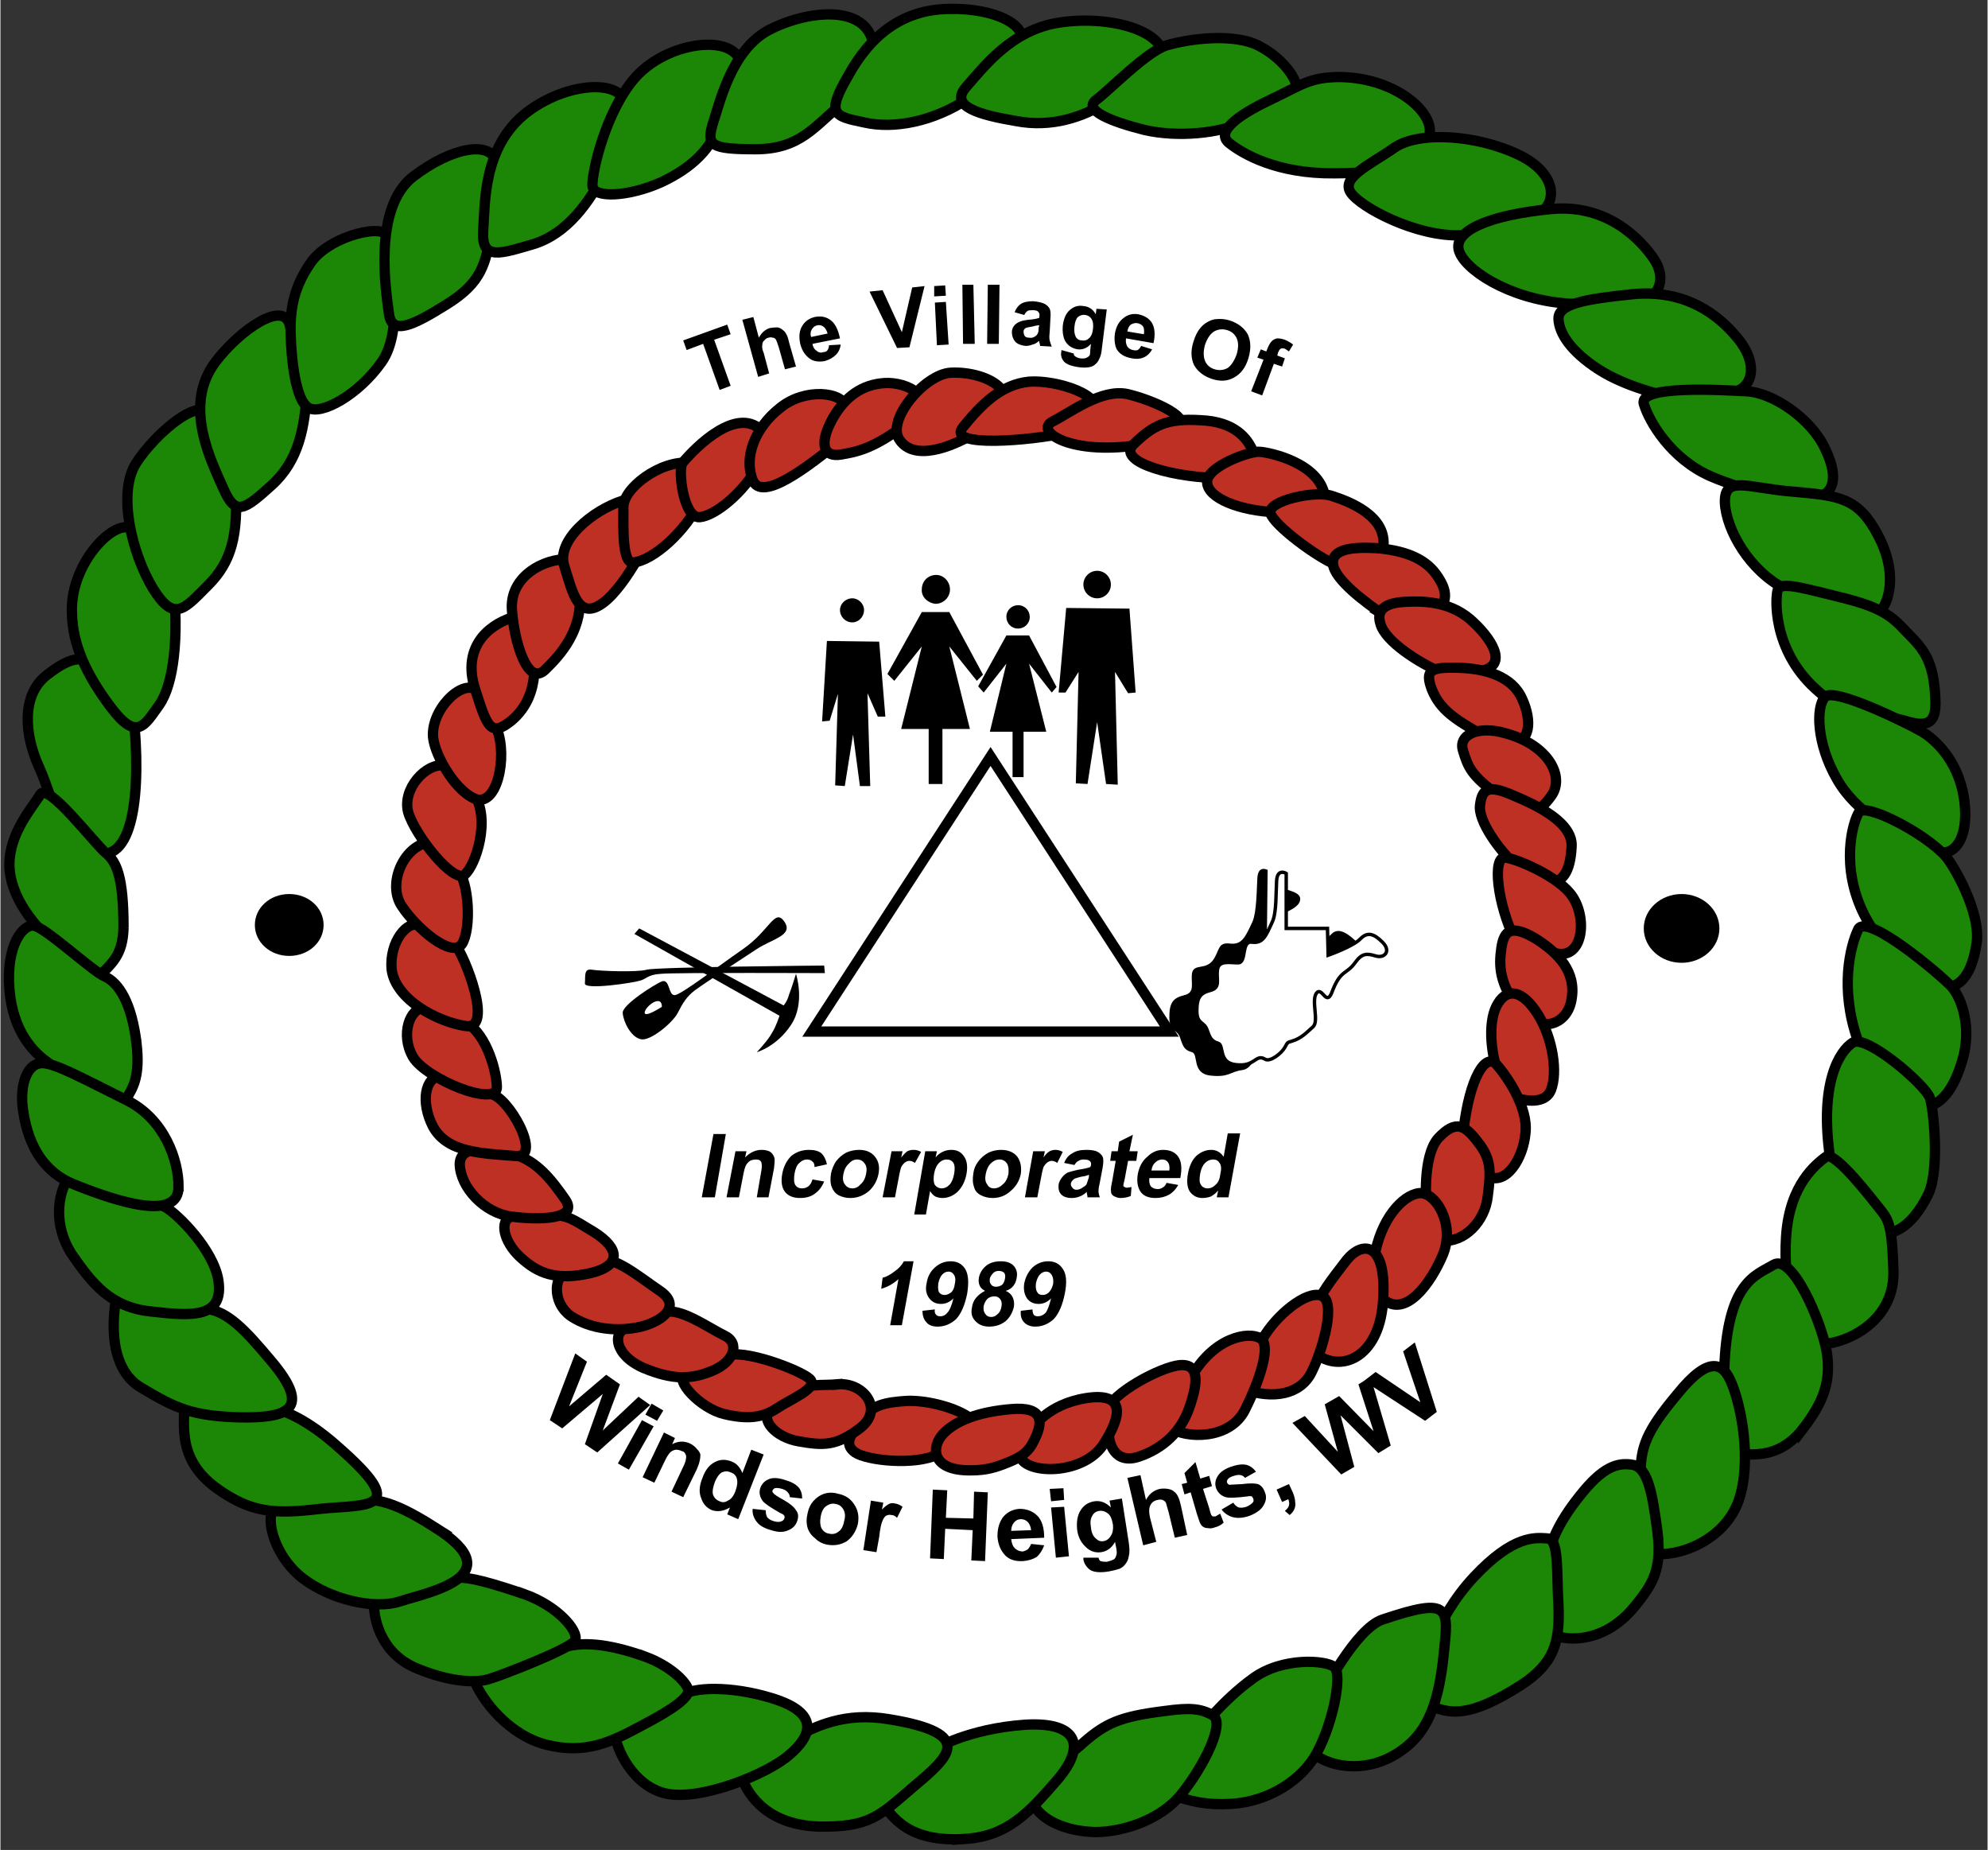 <svg version="1.2" xmlns="http://www.w3.org/2000/svg" viewBox="0 0 289 269" width="316" height="294">
	<rect x="0" y="0" width="289" height="269" fill="#333333" stroke="none"/>
	<title>Marlinton-Logo--300x300-svg</title>
	<style>
		.s0 { fill: #ffffff } 
		.s1 { fill: #000000 } 
		.s2 { fill: #ffffff;stroke: #000000;stroke-width: .5 } 
		.s3 { fill: none;stroke: #000000;stroke-width: 1.5 } 
		.s4 { fill: #bf3024;stroke: #000000;stroke-width: 1.5 } 
		.s5 { fill: #1c8606;stroke: #000000;stroke-width: 1.5 } 
	</style>
	<g id="Folder_5">
		<path id="Shape_100" class="s0" d="m142 9c-84-0.7-133.7 59.3-133 128 0.7 68.7 63.3 123.2 137 122 73.7-1.2 131.6-55.7 129-128-2.6-72.3-49-121.3-133-122z"/>
		<g id="Folder_4">
			<path id="Shape_91" class="s1" d="m42 139c-2.8 0-5-2-5-4.5 0-2.5 2.2-4.5 5-4.5 2.8 0 5 2 5 4.5 0 2.5-2.2 4.5-5 4.5z"/>
			<path id="Shape_90" class="s1" d="m244.5 140c-3 0-5.5-2.2-5.5-5 0-2.8 2.5-5 5.5-5 3 0 5.5 2.2 5.5 5 0 2.8-2.5 5-5.5 5z"/>
			<path id="The_Village_Of" fill-rule="evenodd" class="s1" d="m106.2 56.1l-1.6 0.6-2.4-6.7-2.4 0.9-0.5-1.4 6.4-2.3 0.5 1.4-2.4 0.8zm1.7-9.6l1.6-0.4 0.8 3q0.6-1.1 1.6-1.4 0.6-0.1 1.1-0.1 0.5 0.1 0.8 0.4 0.3 0.2 0.5 0.6 0.2 0.3 0.4 1.2l1 3.5-1.6 0.4-0.9-3.2q-0.3-0.9-0.4-1.1-0.2-0.3-0.5-0.3-0.2-0.1-0.6 0-0.4 0.1-0.6 0.4-0.3 0.2-0.3 0.7-0.1 0.4 0.2 1.1l0.8 3-1.6 0.5zm12.6 3.7l1.7-0.1q-0.1 0.9-0.7 1.5-0.6 0.6-1.6 0.9-1.6 0.3-2.5-0.6-0.8-0.7-1.1-2-0.3-1.5 0.3-2.5 0.6-1 1.8-1.3 1.4-0.3 2.4 0.5 0.9 0.7 1.3 2.6l-4 0.8q0.1 0.7 0.6 1 0.4 0.4 1 0.2 0.4 0 0.6-0.3 0.2-0.3 0.2-0.7zm-2.6-1.2l2.4-0.5q-0.2-0.7-0.6-1-0.4-0.3-0.9-0.2-0.5 0.1-0.8 0.6-0.3 0.5-0.1 1.1zm14.3 1.5l-1.8 0.1-4-8.2 1.9-0.2 2.8 6.1 1.5-6.5 1.8-0.2zm5.3-7.5l-1.7 0.1v-1.5l1.6-0.1zm0.4 7.1l-1.7 0.1-0.3-6.2 1.6-0.1zm3.8-0.1h-1.7l-0.1-8.6h1.6zm3.5 0h-1.7l0.1-8.6h1.7zm3.7-4.2l-1.4-0.4q0.3-0.8 0.9-1.2 0.6-0.4 1.8-0.4 1.1 0.1 1.7 0.4 0.5 0.3 0.7 0.7 0.2 0.4 0.1 1.5l-0.1 1.9q-0.1 0.8 0 1.2 0.1 0.4 0.3 0.9l-1.7-0.1q0-0.2-0.1-0.5 0-0.2-0.1-0.2-0.4 0.4-0.9 0.5-0.5 0.2-1 0.2-1-0.1-1.5-0.6-0.5-0.6-0.5-1.4 0-0.5 0.3-0.9 0.3-0.4 0.8-0.6 0.4-0.2 1.3-0.3 1.2-0.1 1.6-0.3v-0.2q0.1-0.4-0.2-0.7-0.2-0.2-0.8-0.2-0.5 0-0.7 0.1-0.3 0.2-0.5 0.6zm2.1 1.8l0.1-0.3q-0.4 0-1.1 0.2-0.7 0.1-0.9 0.2-0.3 0.2-0.3 0.5 0 0.4 0.2 0.7 0.2 0.2 0.6 0.2 0.5 0.1 0.9-0.2 0.3-0.2 0.4-0.5 0.1-0.2 0.1-0.8zm3.3 3.3l1.8 0.5q0 0.3 0.2 0.4 0.2 0.2 0.7 0.3 0.6 0.1 1-0.1 0.2-0.1 0.4-0.3 0.1-0.2 0.1-0.8l0.1-0.9q-0.8 0.9-1.9 0.8-1.3-0.2-1.9-1.3-0.4-0.9-0.3-2.1 0.2-1.6 1-2.3 0.9-0.8 2-0.6 1.2 0.1 1.8 1.2l0.1-0.8 1.5 0.1-0.7 5.6q-0.1 1.1-0.4 1.6-0.2 0.5-0.6 0.8-0.3 0.3-0.9 0.4-0.6 0.1-1.4 0-1.6-0.2-2.2-0.8-0.6-0.7-0.4-1.5 0-0.1 0-0.2zm1.9-3.4q-0.1 0.9 0.2 1.5 0.3 0.5 0.9 0.5 0.6 0.1 1-0.3 0.5-0.4 0.6-1.4 0.1-0.9-0.2-1.4-0.3-0.5-0.9-0.6-0.6-0.1-1.1 0.3-0.4 0.4-0.5 1.4zm9.7 2.8l1.6 0.5q-0.5 0.9-1.3 1.2-0.7 0.3-1.7 0.1-1.6-0.3-2.2-1.4-0.4-1-0.2-2.3 0.3-1.5 1.3-2.2 0.9-0.7 2.1-0.5 1.4 0.3 2 1.3 0.6 1.1 0.2 2.9l-4-0.7q-0.1 0.7 0.2 1.2 0.3 0.4 0.8 0.5 0.4 0.1 0.7 0 0.3-0.2 0.5-0.6zm-2-2.1l2.4 0.4q0.1-0.7-0.1-1.1-0.3-0.4-0.8-0.5-0.5-0.1-1 0.2-0.4 0.3-0.5 1zm9.6 1.5q0.4-1.3 1-2 0.5-0.6 1.1-0.9 0.7-0.4 1.3-0.4 0.9-0.1 1.9 0.2 1.8 0.6 2.6 2 0.7 1.5 0.1 3.5-0.6 2-2.1 2.8-1.4 0.8-3.2 0.2-1.8-0.6-2.6-2-0.7-1.5-0.1-3.4zm1.7 0.4q-0.4 1.4 0 2.4 0.4 0.9 1.4 1.2 1 0.3 1.9-0.2 0.8-0.6 1.3-2 0.4-1.4 0-2.3-0.4-0.9-1.4-1.2-1-0.3-1.9 0.2-0.8 0.5-1.3 1.9zm7.6 1.9l0.5-1.2 0.8 0.3 0.2-0.5q0.3-0.7 0.6-1 0.3-0.3 0.8-0.4 0.5 0 1.1 0.2 0.7 0.3 1.2 0.7l-0.6 1q-0.3-0.2-0.6-0.4-0.4-0.1-0.6 0-0.2 0.1-0.4 0.6l-0.1 0.4 1.1 0.4-0.4 1.2-1.2-0.4-1.7 4.6-1.6-0.6 1.8-4.6z"/>
			<path id="Windsor_Heights" fill-rule="evenodd" class="s1" d="m87.6 202.7l-2.6 7.3 1.8 1.2 7.7-6.9-1.7-1.2-5.2 4.9 2.5-6.7-2-1.4-5.4 4.6 2.6-6.5-1.7-1.2-3.7 9.7 1.8 1.2zm8.8 2.4l-1.7-1-0.9 1.6 1.7 0.9zm-1.4 2.3l-1.7-0.9-3.5 6.3 1.6 0.9zm6.7 5q0.1-0.4 0.1-0.9-0.1-0.4-0.5-0.8-0.4-0.5-1-0.8-1.3-0.6-2.6 0.1l0.4-0.9-1.6-0.8-3.1 6.5 1.7 0.8 1.4-2.9q0.5-1.1 0.9-1.5 0.3-0.3 0.8-0.4 0.5 0 0.9 0.2 0.4 0.1 0.5 0.4 0.2 0.3 0.1 0.7 0 0.4-0.5 1.4l-1.6 3.4 1.7 0.8 2-4.1q0.3-0.7 0.4-1.2zm7.5-1.6l-1.3 3.4q-0.5-1.3-1.6-1.7-1.3-0.5-2.4 0.1-1.2 0.6-1.8 2.3-0.7 1.7-0.2 2.9 0.4 1.3 1.6 1.8 0.6 0.2 1.3 0.1 0.6-0.1 1.3-0.5l-0.4 1 1.6 0.7 3.7-9.4zm-4.3 3.3q0.7-0.3 1.3 0 0.7 0.2 0.9 0.9 0.2 0.7-0.2 1.8-0.4 1.1-1.1 1.4-0.6 0.4-1.2 0.1-0.8-0.3-1-1.1-0.1-0.6 0.3-1.7 0.4-1 1-1.4zm5.1 7.2q0.6 0.8 2.1 1.2 1.5 0.5 2.5 0 1-0.4 1.3-1.4 0.3-0.9-0.2-1.5-0.4-0.7-1.8-1.5-1.3-0.7-1.5-1-0.2-0.2-0.1-0.4 0.1-0.2 0.3-0.3 0.4-0.1 1.1 0.1 0.6 0.2 0.8 0.5 0.3 0.3 0.3 0.7l1.8 0.2q0-1-0.5-1.6-0.6-0.7-2-1.1-1.5-0.5-2.4-0.1-0.9 0.4-1.2 1.3-0.3 1 0.4 1.9 0.4 0.5 2.5 1.7 0.5 0.2 0.6 0.4 0.1 0.2 0 0.4-0.1 0.3-0.4 0.4-0.4 0.2-1.1 0-0.7-0.2-1-0.6-0.2-0.4-0.2-1l-1.9-0.2q-0.1 1 0.6 1.9zm7.4 0.9q0.3 0.9 1.1 1.5 0.7 0.7 1.7 0.9 1.6 0.3 2.9-0.5 1.2-0.9 1.6-2.5 0.3-1.6-0.5-2.8-0.8-1.3-2.4-1.6-1-0.3-2 0-0.9 0.3-1.6 1.1-0.6 0.7-0.8 1.7-0.3 1.2 0 2.2zm2.7-3.2q0.7-0.5 1.4-0.3 0.7 0.1 1.1 0.8 0.4 0.7 0.1 1.7-0.2 1.1-0.8 1.5-0.6 0.5-1.4 0.3-0.7-0.1-1.1-0.8-0.3-0.7-0.1-1.7 0.2-1.1 0.8-1.5zm8.2 2.1q0.2-0.5 0.5-0.7 0.4-0.2 0.8-0.1 0.4 0 0.8 0.4l0.8-1.6q-0.5-0.4-1.2-0.5-0.4-0.1-0.8 0.1-0.4 0.2-1 0.8l0.2-1-1.8-0.3-1.1 7.2 1.9 0.3 0.4-2.2q0.2-1.8 0.5-2.4zm9.1 1.2l4 0.2-0.2 4.4 2 0.1 0.4-10-2-0.1-0.1 3.9-4-0.1 0.2-4-2.1-0.1-0.4 10 2 0.1zm12 3q-0.3 0.2-0.7 0.3-0.7 0-1.2-0.5-0.4-0.4-0.5-1.3l4.8-0.2q0-2.2-1-3.2-1-1-2.6-1-1.4 0.1-2.3 1.1-0.9 1.1-0.9 2.9 0.1 1.5 0.9 2.5 0.9 1.2 2.8 1.1 1.2-0.1 2-0.6 0.7-0.6 1.1-1.7l-1.9-0.2q-0.2 0.5-0.5 0.8zm-2-3.9q0.4-0.5 1-0.5 0.6 0 1 0.4 0.4 0.4 0.5 1.2l-2.9 0.1q0-0.7 0.4-1.2zm7.2-5l-2 0.1 0.2 1.8 1.9-0.2zm0.1 2.7l-1.9 0.1 0.7 7.3 1.9-0.2zm2.8 7.7q0.2 0.9 1 1.5 0.9 0.5 2.7 0.2 1-0.2 1.6-0.4 0.6-0.3 0.9-0.8 0.3-0.4 0.4-1 0.2-0.7 0-2l-1-6.4-1.8 0.3 0.2 1q-1.1-1.1-2.4-0.9-1.3 0.2-2 1.3-0.7 1.1-0.5 2.9 0.2 1.4 1.1 2.3 1 1.1 2.4 0.9 1.3-0.2 2-1.5l0.2 1q0.1 0.7 0 0.9-0.1 0.4-0.3 0.6-0.3 0.2-1.1 0.4-0.6 0-0.9-0.1-0.2-0.1-0.3-0.5h-2.2q0 0.2 0 0.3zm1.3-6.4q0.3-0.6 1-0.7 0.7-0.1 1.3 0.4 0.5 0.4 0.7 1.6 0.1 1-0.3 1.6-0.4 0.7-1.1 0.8-0.6 0.1-1.1-0.4-0.6-0.5-0.7-1.6-0.2-1.1 0.2-1.7zm7.4 4.3l1.9-0.5-0.9-3.5q-0.2-0.9-0.1-1.4 0.1-0.5 0.4-0.8 0.3-0.3 0.8-0.4 0.4-0.1 0.7 0 0.3 0.1 0.5 0.4 0.1 0.3 0.4 1.4l0.9 3.7 1.8-0.4-0.9-4.2q-0.2-0.9-0.4-1.3-0.2-0.5-0.6-0.8-0.3-0.3-0.9-0.4-0.6-0.1-1.2 0-1.3 0.3-2 1.6l-0.8-3.6-1.9 0.4zm7.6-12.1l-1.6 1.6 0.4 1.4-0.8 0.2 0.4 1.5 0.9-0.3 0.9 3.1q0.3 0.9 0.4 1.2 0.2 0.5 0.5 0.7 0.3 0.2 0.7 0.2 0.5 0.1 1-0.1 0.8-0.2 1.3-0.7l-0.5-1.3q-0.5 0.3-0.7 0.4-0.2 0-0.4 0-0.1-0.1-0.2-0.2-0.1-0.2-0.3-1l-0.9-2.8 1.3-0.4-0.4-1.5-1.3 0.4zm5.4 8q1.1 0.3 2.5-0.2 1.5-0.6 2-1.5 0.6-1 0.2-1.9-0.3-0.9-1-1.2-0.8-0.2-2.3 0-1.6 0.1-1.9 0.1-0.2-0.1-0.3-0.3-0.1-0.2 0.1-0.5 0.2-0.3 0.9-0.5 0.6-0.2 1-0.1 0.4 0.1 0.6 0.4l1.6-0.9q-0.6-0.8-1.4-1-0.9-0.2-2.3 0.3-1.4 0.5-1.9 1.4-0.5 0.8-0.2 1.7 0.4 1 1.4 1.3 0.7 0.2 3.1-0.1 0.5-0.1 0.7 0 0.1 0.1 0.2 0.3 0.1 0.3 0 0.5-0.3 0.4-1 0.7-0.6 0.2-1.1 0.1-0.5-0.2-0.8-0.7l-1.7 1q0.6 0.8 1.6 1.1zm8.1-2.6q0.2 0.5 0.1 0.9-0.1 0.4-0.6 0.8l0.7 0.6q0.5-0.4 0.7-0.9 0.2-0.5 0.1-1 0-0.5-0.3-1.3l-0.6-1.3-1.8 0.8 0.8 1.8zm7.6-12.2l5.5 5.5 1.8-1.1-2.5-8.5 7.5 4.9 1.7-1.3-3.2-10.1-1.7 1.3 2.5 7.4-6.5-4.4-1.7 1.3-0.8 0.5 2.2 6.8-5-5.1-2.1 1.2 1.9 6.9-4.8-5.2-1.8 1 7.1 7.5 1.9-1.1z"/>
		</g>
		<g id="Folder_3">
			<path id="Shape_99" class="s1" d="m159.5 87c-1.1 0-2-0.9-2-2 0-1.1 0.9-2 2-2 1.1 0 2 0.9 2 2 0 1.1-0.9 2-2 2zm3 27.1l-1.7-0.1-1.3-9-1.4 9-1.7-0.1 0.4-16.2-1.9 3h-1l1.1-12.3 9.2 0.1 0.9 12.2-1.1 0.1-1.9-3.1z"/>
			<path id="Shape_99_copy" class="s1" d="m123.9 90.5c-1 0-1.8-0.8-1.8-1.8 0-0.9 0.8-1.7 1.8-1.7 0.9 0 1.7 0.8 1.7 1.7 0 1-0.8 1.8-1.7 1.8zm2.6 23.8h-1.5l-1-7.5-1.2 7.5-1.4-0.1 0.4-13.3-1.2 3.9-1.1 0.1 0.7-11.7 7.6 0.1 0.9 10.9h-1.1l-1.5-3.4z"/>
			<path id="Shape_97" fill-rule="evenodd" class="s1" d="m138.1 85.7c0-1.1-0.9-2.1-2-2.1-1.2 0-2.1 0.9-2.1 2.1-0.1 1.1 0.9 2 2 2.1 1.1 0 2.1-0.9 2.1-2.1zm-3.1 28.3h2v-8h4l-3-12 4 5 0.9-0.9-4.9-9.1h-4l-5 9 1 1 4-5-3 12h4z"/>
			<path id="Shape_97_copy" fill-rule="evenodd" class="s1" d="m149.7 89.7c0-0.9-0.7-1.7-1.7-1.7-0.9 0-1.7 0.7-1.7 1.7 0 0.9 0.7 1.7 1.7 1.7 0.9 0 1.7-0.7 1.7-1.7zm-2.5 23.3h1.6v-6.6h3.3l-2.5-9.9 3.3 4.2 0.7-0.8-4-7.5h-3.3l-4.1 7.4 0.8 0.9 3.3-4.2-2.4 9.9h3.3z"/>
			<path id="Shape_95" fill-rule="evenodd" class="s1" d="m108 138c3.9-2.7 4.6-6 6-4 1.4 2-1.7 2.5-4 4-2.3 1.5-7.8 5.1-9 6-1.2 0.9-1.8 1.9-2.5 3.3-0.8 1.5-4.1 4.2-5.4 3.8-1.4-0.3-2.5-2.5-2.6-3.8-0.1-1.2 4.7-4.2 5.7-4.6 1.2-0.4 0.9 2.1 1.9 2 1.1-0.2 6-4 9.9-6.7zm-14.3 9.2c-0.1 0.9 2.5-0.8 2.5-0.8 0-1.9-2.4-0.1-2.5 0.8z"/>
			<path id="Shape_94" class="s1" d="m92.2 135.8l0.7-0.8 21 11.2c0 0 0.5-0.5 0.8-1.6 0.4-1 1-3 1-3 0 0 1.4 4.2-0.7 7.4-2.1 3.2-5 4-5 4 0 0 1.7-1.8 2.2-2.8 0.6-0.9 1.1-2.5 1.1-2.5z"/>
			<path id="Shape_93" class="s1" d="m85 143c0.1-1-0.2-2.2 1-2 1.2 0.2 6.6 0.4 8 0 1.4-0.4 25.8-0.6 25.8-0.6l0.1 1.1c0 0-21.9-0.1-23.8 0.1-2 0.1-2.2 0.8-3.1 1-0.9 0.3-8.1 1.4-8 0.4z"/>
			<path id="Shape_92" class="s1" d="m190.7 135.2l-6.5-0.1 0.1-8.6c0 0-1.4-0.8-1.5 1.2-0.1 1.7-0.1 4.9-0.7 6.3-1.1 2.4-1.6 3.4-3.3 3.2-1.7-0.2-1.5 0.9-2.3 2.2-1.1 1.8-2.9 0.6-3.2 2.1-0.2 1.5 0.5 2.8-1.1 3.2-1.6 0.4-2.2 1-2.2 3.2 0 2.2 1.2 1.7 1.6 3.1 0.4 1.2 0.6 1.7 1.7 2 1 0.3-0.1 3.1 2.7 3.4 2.7 0.3 2.9-0.6 4.6-0.8 1.7-0.2 1.9-2.8 3.4-3.2 1.6-0.5 2.4-2.4 3.3-3.2 1-0.9 1.3-3.2 2.2-4.3 0.9-1.2 1.2 0.9 2.2-1.1 1-1.9 2.3-1.6 3.3-3.2 1-1.5-1.9-1.6-0.6-1.2 1.4 0.4 4.6-0.7 3.2-2.1-1.4-1.4-2.9-2.6-4-1.5-1.1 1.1-2.9 2.6-2.9 2.6v-2.1z"/>
			<path id="Shape_101" class="s1" d="m186 129c1.7 0.6 3.3 0.8 3 2-0.3 1.2-3 2-3 2z"/>
			<path id="Shape_92_copy" class="s2" d="m193 135h-6v-8c0 0-1.3-0.8-1.4 1.1-0.1 1.6 0 4.6-0.6 5.9-1 2.2-1.4 3.2-3 3-1.6-0.2-0.7 3-2 3-1.3 0-2.8-0.4-3 1-0.2 1.4 0.5 2.6-1 3-1.5 0.4-2 1-2 3 0 2 1.1 1.5 1.5 2.8 0.4 1.1 0.6 1.6 1.6 1.9 0.9 0.3 0 2.8 2.5 3.1 2.9 0.4 2.9-1.6 4.3-0.8 0.7 0.5 2.4-0.8 2.9-1.7 0.4-0.7 0.3-0.7 1-0.9 1.4-0.4 2.2-1.3 3.1-2.1 0.9-0.8-0.3-3.8 0.5-4.9 0.8-1 1.4 1.9 2.2 0 1.3-3.5 2.1-2.6 3.4-4.4 1-1.4 1.7-1.4 3-1 1.3 0.4 2.3-0.7 1-2-1.3-1.3-2.2-1.5-3.2-0.5-1 1.1-4.7 2.4-4.7 2.4z"/>
			<path id="Incorporated_1989" fill-rule="evenodd" class="s1" d="m103.9 174.1h-1.9l1.7-9.2h1.8zm8.6-4.2l-0.8 4.2h-1.7l0.6-3.5q0.2-1 0.1-1.4 0-0.3-0.3-0.5-0.2-0.1-0.5-0.1-0.5 0-0.9 0.2-0.4 0.3-0.6 0.7-0.2 0.4-0.4 1.5l-0.6 3.1h-1.8l1.3-6.7h1.6l-0.2 0.9q1.1-1.1 2.4-1.1 0.6 0 1.1 0.2 0.4 0.2 0.6 0.6 0.2 0.3 0.2 0.7 0 0.4-0.1 1.2zm7.7-0.6l-1.8 0.4q0-0.6-0.3-0.8-0.3-0.3-0.8-0.3-0.6 0-1.1 0.5-0.5 0.4-0.7 1.5-0.2 1.2 0.1 1.7 0.3 0.5 1 0.5 0.5 0 0.9-0.3 0.4-0.3 0.6-1l1.7 0.3q-0.5 1.2-1.4 1.8-0.8 0.6-2.1 0.6-1.5 0-2.2-0.9-0.7-0.9-0.4-2.6 0.3-1.6 1.3-2.6 1.1-0.9 2.6-0.9 1.2 0 1.8 0.5 0.6 0.6 0.8 1.6zm0.6 1.3q0.2-0.9 0.7-1.7 0.6-0.8 1.5-1.3 0.9-0.4 1.9-0.4 1.5 0 2.3 1 0.8 1 0.5 2.5-0.3 1.5-1.4 2.5-1.2 1-2.7 1-0.9 0-1.7-0.4-0.7-0.4-1-1.2-0.3-0.8-0.1-2zm1.8 0.1q-0.2 1 0.2 1.5 0.4 0.6 1.1 0.6 0.7 0 1.2-0.6 0.6-0.5 0.8-1.5 0.2-1-0.2-1.5-0.4-0.6-1.1-0.6-0.7 0-1.2 0.6-0.6 0.5-0.8 1.5zm7.9 1.3l-0.4 2.1h-1.8l1.3-6.7h1.6l-0.2 0.9q0.6-0.7 0.9-0.9 0.4-0.2 0.9-0.2 0.6 0 1.1 0.3l-0.9 1.6q-0.4-0.3-0.8-0.3-0.3 0-0.6 0.2-0.3 0.2-0.6 0.7-0.2 0.6-0.5 2.3zm2.4 4.6l1.6-9.2h1.7l-0.2 0.9q0.4-0.5 1-0.8 0.6-0.3 1.3-0.3 1.2 0 1.8 0.9 0.7 0.9 0.4 2.6-0.3 1.6-1.3 2.6-1 0.9-2.2 0.9-0.5 0-1-0.2-0.4-0.2-0.8-0.8l-0.6 3.4zm2.9-6q-0.2 1.1 0.1 1.7 0.4 0.5 1 0.5 0.6 0 1.1-0.5 0.5-0.5 0.7-1.6 0.2-1.1-0.1-1.6-0.3-0.5-1-0.5-0.6 0-1.1 0.5-0.5 0.5-0.7 1.5zm5.7 0q0.1-0.9 0.7-1.7 0.6-0.8 1.5-1.3 0.9-0.4 1.8-0.4 1.6 0 2.4 1 0.7 1 0.5 2.5-0.3 1.5-1.5 2.5-1.1 1-2.6 1-0.9 0-1.7-0.4-0.8-0.4-1-1.2-0.3-0.8-0.1-2zm1.8 0.1q-0.2 1 0.2 1.5 0.3 0.6 1 0.6 0.7 0 1.3-0.6 0.6-0.5 0.8-1.5 0.1-1-0.2-1.5-0.4-0.6-1.1-0.6-0.7 0-1.3 0.6-0.5 0.5-0.7 1.5zm7.9 1.3l-0.4 2.1h-1.8l1.2-6.7h1.7l-0.2 0.9q0.5-0.7 0.9-0.9 0.4-0.2 0.8-0.2 0.6 0 1.1 0.3l-0.8 1.6q-0.4-0.3-0.8-0.3-0.3 0-0.6 0.2-0.3 0.2-0.6 0.7-0.2 0.6-0.5 2.3zm5-2.6l-1.5-0.3q0.4-1 1.2-1.4 0.7-0.5 2-0.5 1.2 0 1.7 0.3 0.5 0.3 0.7 0.7 0.2 0.4 0 1.6l-0.4 2.1q-0.2 0.8-0.2 1.3 0 0.4 0.2 0.9h-1.8q0-0.2-0.1-0.6 0-0.1 0-0.2-0.5 0.5-1.1 0.7-0.5 0.2-1.1 0.2-1.1 0-1.6-0.6-0.4-0.5-0.3-1.4 0.1-0.5 0.5-1 0.3-0.4 0.8-0.7 0.6-0.2 1.5-0.4 1.3-0.2 1.8-0.4l0.1-0.2q0.1-0.5-0.2-0.7-0.2-0.2-0.9-0.2-0.4 0-0.7 0.2-0.3 0.1-0.6 0.6zm2.1 1.8v-0.4q-0.3 0.2-1.1 0.3-0.8 0.2-1 0.3-0.4 0.3-0.5 0.6-0.1 0.4 0.2 0.7 0.2 0.3 0.6 0.3 0.5 0 1-0.4 0.4-0.2 0.5-0.5 0.1-0.3 0.3-0.9zm5.9-3.8h1.2l-0.2 1.4h-1.2l-0.5 2.7q-0.2 0.8-0.2 0.9 0.1 0.2 0.2 0.2 0.1 0.1 0.3 0.1 0.2 0 0.7-0.1l-0.1 1.3q-0.7 0.3-1.5 0.3-0.4 0-0.8-0.2-0.3-0.1-0.5-0.4-0.1-0.2-0.1-0.7 0-0.3 0.2-1.2l0.5-2.9h-0.8l0.2-1.4h0.9l0.2-1.4 2-1zm5.4 4.6l1.7 0.3q-0.5 0.9-1.3 1.4-0.9 0.5-2 0.5-1.7 0-2.3-1.1-0.5-0.9-0.3-2.3 0.3-1.7 1.4-2.6 1-1 2.3-1 1.5 0 2.2 1 0.7 1 0.3 3.1h-4.5q-0.1 0.7 0.2 1.2 0.4 0.4 1 0.4 0.4 0 0.7-0.2 0.4-0.2 0.6-0.7zm-2.2-1.8h2.6q0.1-0.8-0.2-1.2-0.3-0.4-0.8-0.4-0.6 0-1 0.4-0.5 0.4-0.6 1.2zm12.9-5.4l-1.7 9.3h-1.7l0.2-1q-0.5 0.6-1.1 0.9-0.6 0.2-1.2 0.2-1.1 0-1.8-0.9-0.6-0.9-0.3-2.6 0.3-1.7 1.2-2.6 1-0.9 2.2-0.9 1.1 0 1.8 1l0.6-3.4zm-5.8 5.8q-0.2 1.1 0 1.5 0.3 0.7 1.1 0.7 0.6 0 1.1-0.5 0.6-0.5 0.7-1.5 0.3-1.2-0.1-1.7-0.3-0.5-0.9-0.5-0.7 0-1.2 0.5-0.5 0.5-0.7 1.5zm-41.7 12.8l-1.7 9.3h-1.7l1.2-6.7q-1.1 1-2.5 1.4l0.2-1.6q0.8-0.2 1.7-0.9 0.9-0.6 1.4-1.5zm1.3 7.2l1.8-0.2q-0.1 0.5 0.2 0.8 0.2 0.2 0.6 0.2 0.6 0 1-0.5 0.5-0.5 0.9-2.1-0.8 0.8-1.8 0.8-1.1 0-1.7-0.8-0.7-0.9-0.4-2.2 0.2-1.4 1.2-2.3 1-0.9 2.3-0.9 1.4 0 2.1 1.1 0.7 1.1 0.3 3.6-0.5 2.5-1.6 3.7-1.2 1.1-2.7 1.1-1.1 0-1.6-0.6-0.6-0.6-0.6-1.7zm4.7-3.9q0.2-0.8-0.1-1.3-0.3-0.5-0.8-0.5-0.5 0-0.9 0.4-0.4 0.4-0.6 1.3-0.1 0.9 0.1 1.3 0.3 0.4 0.8 0.4 0.5 0 1-0.4 0.4-0.4 0.5-1.2zm4.4 1q-0.6-0.3-0.8-0.8-0.2-0.5-0.1-1.1 0.2-1 1-1.7 0.8-0.7 2.2-0.7 1.3 0 1.9 0.7 0.6 0.7 0.4 1.7-0.1 0.7-0.5 1.2-0.4 0.5-1.1 0.7 0.7 0.3 1 0.9 0.3 0.6 0.2 1.4-0.3 1.3-1.2 2.1-1 0.8-2.4 0.8-1.2 0-1.9-0.7-0.9-0.8-0.6-2.1 0.1-0.8 0.6-1.4 0.5-0.6 1.3-1zm0.7-1.8q-0.1 0.6 0.2 0.9 0.2 0.3 0.7 0.3 0.5 0 0.9-0.3 0.3-0.3 0.4-0.9 0.1-0.5-0.1-0.8-0.3-0.3-0.8-0.3-0.5 0-0.8 0.3-0.4 0.4-0.5 0.8zm-0.9 4q-0.1 0.7 0.2 1.1 0.3 0.5 0.9 0.5 0.5 0 0.9-0.4 0.5-0.4 0.6-1.2 0.1-0.6-0.2-1-0.3-0.4-0.8-0.4-0.7 0-1.1 0.4-0.4 0.5-0.5 1zm5.4 0.7l1.7-0.2q0 0.5 0.2 0.8 0.2 0.2 0.6 0.2 0.6 0 1.1-0.5 0.4-0.5 0.8-2.1-0.8 0.8-1.8 0.8-1.1 0-1.7-0.8-0.6-0.9-0.4-2.2 0.3-1.4 1.2-2.3 1-0.9 2.3-0.9 1.4 0 2.1 1.1 0.8 1.1 0.3 3.6-0.5 2.5-1.6 3.7-1.2 1.1-2.7 1.1-1 0-1.6-0.6-0.6-0.6-0.5-1.7zm4.7-3.9q0.1-0.8-0.2-1.3-0.3-0.5-0.8-0.5-0.5 0-0.9 0.4-0.4 0.4-0.6 1.3-0.1 0.9 0.2 1.3 0.2 0.4 0.8 0.4 0.5 0 0.9-0.4 0.4-0.4 0.6-1.2z"/>
			<path id="Shape_88" class="s3" d="m118 150h52l-26-40z"/>
		</g>
		<g id="Folder_1">
			<path id="Shape_87" class="s4" d="m131.9 203.7c-3.2 0.2-5.2 0.6-6.6 2.7-1.5 2.1-2.8 3.5-1 4.8 1.8 1.2 8.7 1.9 12 0.3 3.3-1.6 6.6-3.8 4.7-5.3-1.8-1.4-6-2.6-9.1-2.5z"/>
			<path id="Shape_86" class="s4" d="m121.7 201.3c-2.2 0.2-4.5-0.2-5.7 1.1-1.2 1.3-2.7 1-4.1 2.5-1.4 1.5 0.7 4.1 4.3 4.7 3.5 0.6 5.4 0.7 8.9-2 3.5-2.8 0.3-6.7-3.4-6.3z"/>
			<path id="Shape_85" class="s4" d="m99.6 199.5c-1.8 1.2 2.3 5.3 5.6 6.1 3.3 0.8 5.6 0.6 7.7-0.8 2.1-1.4 6.2-3 4.8-4.3-1.4-1.3-9.9-4.5-12.2-3.3-2.3 1.2-4.2 1.2-5.9 2.3z"/>
			<path id="Shape_84" class="s4" d="m91.2 193c-2.2 0.6-2 4 2.3 5.9 4.3 1.8 7 1.7 10.1 0.4 3.1-1.3 4-4 1.7-5.1-2.3-1.1-6.7-4.3-8.9-3.3-2.3 0.9-3 1.5-5.2 2.1z"/>
			<path id="Shape_83" class="s4" d="m83.2 184.6c-2.9 0.3-3.1 4.8-0.2 6.8 2.9 1.9 6.8 2.3 10.2 1.5 3.4-0.9 5.8-3.1 2.7-5.2-3.1-2.1-6.6-5.1-8.8-4.4-2.2 0.7-0.9 0.9-3.9 1.3z"/>
			<path id="Shape_82" class="s4" d="m85.9 185.1c4.5-1.1 4.1-3.6 0.5-5.9-3.6-2.2-3.7-2.3-6.1-2.6-2.5-0.3-4.3-0.2-6 0.3-1.8 0.6-1.1 3.7 1.3 5.9 2.5 2.3 5.1 3.5 10.3 2.3z"/>
			<path id="Shape_81" class="s4" d="m74.8 167.9c-2.1-0.6-8-2-8 1.4 0.1 3.4 3.6 7.1 7.5 7.6 3.8 0.5 9.8 0.5 7.9-2.4-2-2.9-4.2-5.7-7.4-6.6z"/>
			<path id="Shape_80" class="s4" d="m64.1 156.4c-2.4 0.2-3 3.9-1.2 7.4 2.1 3.9 7.3 3.9 12.1 4.3 3.9 0.3-1.2-8.8-3.7-9-2.5-0.3-4.8-2.8-7.2-2.7z"/>
			<path id="Shape_79" class="s4" d="m61.6 146.6c-2-0.1-3.5 3.8-1.6 7.1 1.9 3.2 12.4 7.5 12.2 4.3-0.1-2.7-1.8-8.4-5.1-9.6-3.2-1.2-3.6-1.8-5.5-1.8z"/>
			<path id="Shape_78" class="s4" d="m66.1 137.3c1.4 1.6 5.7 12.5 1.6 11.9-4.1-0.6-10.2-3.8-10.8-8.2-0.4-4.1 2.4-7.3 4-6.4 1.6 0.9 3.7 1.1 5.2 2.7z"/>
			<path id="Shape_77" class="s4" d="m62.2 122.5c-3.6 0.6-6 6.1-3.8 9.3 2.2 3.3 7.2 7.5 8.7 5.5 1.4-2.1 1.1-9.1-0.7-11-1.8-1.9-0.5-4.4-4.2-3.8z"/>
			<path id="Shape_76" class="s4" d="m64.6 111.3c-2.7-0.4-6.2 3.4-5.3 6.8 1 3.4 6.6 10.4 8.2 9.1 1.6-1.3 3.9-8.1 1.3-11.9-1.8-2.7-1.5-3.5-4.2-4z"/>
			<path id="Shape_75" class="s4" d="m72.2 106c1.6 4.1 0 11.6-3.3 10.1-3.1-1.4-6.1-7-6-9.4 0.1-4.2 4.9-8.4 6.7-6 1.7 2.4 1.1 1.4 2.6 5.3z"/>
			<path id="Shape_74" class="s4" d="m74.4 89.8c-3.7 1.2-7.2 4.5-5.4 10.3 1.8 5.7 2.3 7.1 5.3 4.7 4.7-3.9 3.1-10.3 3.1-10.3 0 0 0.7-5.9-3-4.7z"/>
			<path id="Shape_73" class="s4" d="m82 81.3c-4 0.3-8 3.1-7.6 7.5 0.3 4.3 2.2 11.1 4.8 8.6 2.5-2.4 5.1-5.6 5.1-10.2 0-4.5 1.6-6.1-2.3-5.9z"/>
			<path id="Shape_72" class="s4" d="m90.5 72.8c-4.4 1.4-9.7 5.8-8.5 9.5 1.2 3.8 2 8 5.6 5.4 3.6-2.6 7.4-10.9 7.4-10.9 0 0-0.1-5.3-4.5-4z"/>
			<path id="Shape_71" class="s4" d="m100.2 67.3c-4.2-0.4-9.7 3.7-9.6 6.5 0 2.9-0.2 8.1 1.4 8 3-0.3 7.7-4.6 9.8-9 1.6-3.3 2.6-5.1-1.6-5.5z"/>
			<path id="Shape_70" class="s4" d="m110.2 67.7c-2 3.8-6.2 7.3-8.5 7.5-2.4 0.2-3.2-7-2.5-7.9 2.1-2.5 7.8-8.1 11.4-4.8 2.4 2.3 1.7 1.4-0.4 5.2z"/>
			<path id="Shape_69" class="s4" d="m122.1 64.1c-4.7 3.8-11.4 9-12.7 5.7-1.3-3.3 0.3-7.6 4-10.5 3.7-3 9.1-2.2 9.4-0.3 0.2 1.9 3.9 1.2-0.7 5.1z"/>
			<path id="Shape_68" class="s4" d="m131.9 61.5c-4.9 3.8-7.4 4.2-9.7 4.6-2.4 0.4-3.2-1.4-1.3-5 1.9-3.5 4.5-5.2 7.7-5.4 3.2-0.2 8.2 2.1 3.3 5.8z"/>
			<path id="Shape_67" class="s4" d="m142.2 62.7c-4.4 2.7-9.4 4.2-11.4 1.3-2.1-2.8 3.6-9.6 7.4-9.8 5.4-0.3 12.5 3.4 4 8.5z"/>
			<path id="Shape_66" class="s4" d="m154.6 63c-4.4 1-17.2 2.2-14.6-0.9 2.6-3.2 5.5-6.2 9.6-6.6 4.1-0.3 11.2 2.1 9.3 4.5-1.9 2.4 0 1.9-4.3 3z"/>
			<path id="Shape_65" class="s4" d="m166.2 64.6c-10.4 1.8-15.9-1.9-13.2-3.3 2.6-1.3 7.1-4.8 10.9-4 3.8 0.9 9.9 3.6 7.1 5-2.7 1.4 0.2 1.4-4.8 2.3z"/>
			<path id="Shape_64" class="s4" d="m177.7 69.5c-6.3 0.1-15.6-2.2-12.9-4.9 2.8-2.7 4.7-3.8 9.7-3.5 5.1 0.2 6.9 2.7 7.7 4.6 0.9 1.9 1.9 3.7-4.5 3.8z"/>
			<path id="Shape_63" class="s4" d="m185.7 74.5c-5.5-0.2-10.2-2.1-10.2-4.4-0.1-2.3 6.4-4.6 7.7-4.4 1.4 0.1 8.6 1.6 9.4 6.4 0.8 4.8-1.3 2.7-6.9 2.4z"/>
			<path id="Shape_62" class="s4" d="m194.2 82.1c-2.6-1-9-5.7-9.5-7.5-0.4-1.8 6.5-3.3 8.9-2.5 2.5 0.8 8.2 2.9 7.5 7.6-0.7 4.7-4.3 3.4-6.9 2.4z"/>
			<path id="Shape_61" class="s4" d="m201.6 89.7c-3.3-2.2-7.6-5.5-7.8-7.7-0.2-2.1 2.6-2.5 6.3-2.3 3.7 0.3 6.9 1.3 8.7 3.8 1.8 2.5 1.7 4.1-0.2 5.8-1.9 1.6-3.7 2.5-7 0.4z"/>
			<path id="Shape_60" class="s4" d="m209.2 97.6c-2.8-1.2-7.8-4.3-8.5-6.9-0.8-2.5 1.5-3.1 3.8-3.2 2.3-0.1 6.1-0.1 9.2 2.5 3 2.6 5.9 6.8 1.5 7.6-4.4 0.9-3.2 1.2-6 0z"/>
			<path id="Shape_59" class="s4" d="m215.6 106.9c-4.1-2.3-6.2-3.7-7.4-6.6-1.1-2.9-0.2-3.3 3.8-3.2 4.1 0.1 7.9 1.3 9.3 4.5 1.5 3.2 1.2 6.7-1.7 6.1-2.8-0.6 0.1 1.5-4-0.8z"/>
			<path id="Shape_58" class="s4" d="m218.1 115.8c-4.3-3-4.7-4.4-5.4-6.7-0.7-2.3 2.3-3.6 6.1-2.5 6.4 1.7 8.8 6.4 6.7 9.2-2.1 2.8-3.1 2.9-7.4 0z"/>
			<path id="Shape_57" class="s4" d="m220.3 125.7c-2.2-1.9-5.5-6.4-5.1-8.7 0.3-2.4 1.3-2.9 4.9-1.3 3.6 1.5 8.7 4 8.4 7.5-0.2 3.6-1.3 5.3-3.7 5.2-2.4 0-1.3 0-4.5-2.7z"/>
			<path id="Shape_56" class="s4" d="m220.3 136.7c-2.6-5.2-3.4-12.3-1.4-12 2 0.3 7.3 2.7 9.3 5.1 2.7 3.1 2.2 9.9-2.1 8.8-4-0.9-3 3.8-5.8-1.9z"/>
			<path id="Shape_55" class="s4" d="m220.8 146.7c-2.8-3.7-2.9-6.2-2.5-8.9 0.4-2.7 1.6-3.3 5-1.3 3.3 2.1 5.9 4.8 5.2 8.8-0.6 3.9-4.8 5.1-7.7 1.4z"/>
			<path id="Shape_54" class="s4" d="m218.1 157.1c-1.6-4.5-1.7-9-0.3-11.2 1.4-2.3 3.6-1.9 5.8 1.6 2.2 3.5 2.9 8.5 1.9 11-1 2.5-4.9 1.2-4.9 1.2 0 0-0.9 1.8-2.5-2.6z"/>
			<path id="Shape_53" class="s4" d="m212.8 164.2c0.9-7.5 3.2-11.2 4.8-9.4 1.5 1.7 4.6 6.2 4.2 9.9-0.3 3.7-2.8 7.8-5.6 6.3-2.9-1.5-4.3 0.7-3.4-6.8z"/>
			<path id="Shape_52" class="s4" d="m209.7 180.4c3.2 0.3 6.2-2.8 6.6-6.4 0.5-3.7 0.5-5.5-1.4-7.9-1.9-2.5-3.2-3.3-5.7-0.7-2.5 2.6-1.8 10.1-1.8 10.1 0 0-0.9 4.5 2.3 4.9z"/>
			<path id="Shape_51" class="s4" d="m199.8 182.9c0.9-5.6 4.1-9.1 6.5-9.4 2.4-0.3 5.3 4.5 3.5 8.9-1.8 4.3-5.5 9.3-8.7 6.5-3.2-2.9-2.2-0.4-1.3-6z"/>
			<path id="Shape_50" class="s4" d="m191.5 197c3.9 2.7 9.2 0 9.6-8.1 0.5-8.2-2.9-8.6-5.3-5.7-2.3 3-3.9 5-4.6 7.2-0.7 2.3-2.7 4.5 0.3 6.6z"/>
			<path id="Shape_49" class="s4" d="m180.8 202c4.3 1.5 8.3 0.8 9.9-2.5 1.7-3.4 3.6-10.4 1.4-11.1-2.1-0.8-6.6 2.8-8.6 6.4-2.1 3.7-6.9 5.7-2.7 7.2z"/>
			<path id="Shape_48" class="s4" d="m170.1 207.6c2.3 1.6 8.7 1.8 10.9-2.6 2.2-4.4 3.6-8.9 2.5-10.2-1.2-1.2-6.2-0.9-9.8 4.6-3.6 5.5-5.8 6.6-3.6 8.2z"/>
			<path id="Shape_47" class="s4" d="m161.2 208.1c-0.1 1.8 0.9 4.9 4.4 3.7 3.5-1.2 6.1-3.6 7.3-7.1 1.2-3.4 1.6-6.4-1.3-6.2-2.8 0.2-10.2 4.2-10.6 6.6-0.4 2.4 0.2 1.2 0.2 3z"/>
			<path id="Shape_46" class="s4" d="m148.3 211.8c0.9 2.6 9 2.7 12-1.6 2.9-4.4 3.3-7.8-2.4-6.9-5.7 0.9-7.8 4.4-7.8 4.4 0 0-3.1 0.6-1.8 4.1z"/>
			<path id="Shape_45" class="s4" d="m141.2 213.8c2.1 0 3.5-0.4 5.2-1.1 1.8-0.7 3-1.4 3.8-3 1.6-3 1.5-5.2-3.2-4.8-4.8 0.4-8.1 1.7-9.9 3.6-1.7 1.8-1.9 5.4 4.1 5.3z"/>
		</g>
		<g id="Folder_2">
			<path id="Shape_44" class="s5" d="m19.1 101.8c1.4 10.7 0.9 23.3-4.8 22.3-5.8-1.1-6.3-7.3-8.7-12.6-2.1-4.6-2.6-10.4 1.1-13.3 3.8-3 5.5-2.8 7.8-1.2 2.2 1.6 3.1-6 4.6 4.8z"/>
			<path id="Shape_43" class="s5" d="m25.1 84.4c0.9 8.2 0.1 15.1-2 18.1-2.1 2.9-3.2 5.4-7 0.4-3.7-4.9-5.6-9.2-5.7-13.7-0.4-8 7.7-15.3 9.3-11.5 1.7 3.8 4.5-1.4 5.4 6.7z"/>
			<path id="Shape_42" class="s5" d="m34.2 70.7c0.4 7.2-0.6 11-4 14.4-3.4 3.4-4.9 5.5-8 0.5-3.1-5.1-5.2-13.9-2.5-18.2 2.7-4.3 10.1-10.8 11.2-6.3 1 4.4 3 2.5 3.3 9.6z"/>
			<path id="Shape_41" class="s5" d="m44.6 56.3c-0.3 5.9-1.2 10.7-5.2 14.3-4 3.6-5.2 4.5-7 0.4-1.8-4.1-5.9-12.1-1.1-18.4 3.4-4.5 10-9.2 10.8-5.2 0.9 4 2.8 3.1 2.5 8.9z"/>
			<path id="Shape_40" class="s5" d="m45.2 38.1c2.8-3.9 11-5.8 11.2-3.5 0.3 2.4 2.5 13.3-1 18.1-3.4 4.8-8.8 7.7-10.6 6.6-1.9-1.1-2.5-7.1-2.6-10.9-0.1-3.7 0.6-6.9 3-10.3z"/>
			<path id="Shape_39" class="s5" d="m71.4 33.8c-0.9 4.5-1.3 7.2-6.4 10.4-5.1 3.2-8.1 4.6-8.5 1.4-0.4-3.1-2.4-15.3 3.5-19.9 5.9-4.5 11.3-5.1 12-2.3 0.6 2.7 0.4 6-0.6 10.4z"/>
			<path id="Shape_38" class="s5" d="m88 24.9c-2.4 4.6-5.6 9.1-10.5 10.6-4.8 1.4-7.5 2.4-7.3-1.8 0.3-4.1-0.1-12.4 6.4-17.4 6.6-5 15.6-4.7 14 0.1-1.6 4.8-0.3 3.9-2.6 8.5z"/>
			<path id="Shape_37" class="s5" d="m104.6 18c-1.2 3.5-3.8 6.3-8.5 8.5-4.7 2.1-9.9 2.4-10 0.5-0.1-1.9 1.9-10.8 6.2-15.7 4.3-4.9 13-6.3 15-3 2.1 3.4-1.5 6.1-2.7 9.7z"/>
			<path id="Shape_36" class="s5" d="m122.5 15c-4.1 3.3-6.1 6.7-12.7 6.7-6.6 0-7.1-0.6-6.2-3.7 1-3 2.7-10.7 8.1-13.6 5.3-2.8 14.4-4.1 15.3 2.3 0.9 6.5-0.4 5-4.5 8.3z"/>
			<path id="Shape_35" class="s5" d="m140.8 14.3c-5.1 3.4-10.9 4.5-15.2 3.5-4.3-0.9-5.6-1.1-2.3-6.8 3.2-5.8 7.8-9.6 14.6-9.7 6.8-0.2 12.4 2.6 10.1 5.6-2.2 3-2.2 4-7.2 7.4z"/>
			<path id="Shape_34" class="s5" d="m161 14.8c-3.5 2.2-8.1 3.8-13.3 2.8-5.3-0.9-9.7-2.1-7.3-4.9 2.5-2.8 6.5-8.3 13.5-9.4 6.9-1.1 15.2 0.9 15.3 5.1 0.1 4.2-4.7 4.2-8.2 6.4z"/>
			<path id="Shape_33" class="s5" d="m180.7 17.8c-3.5 1.6-9.5 2.2-14.3 1.1-4.8-1.2-9.1-2.9-7-4.4 2-1.5 7.3-7 10.2-7.9 3-0.9 9.7-1.9 13.5 0.1 3.8 2 6.3 5.7 5.2 7.2-1.1 1.5-4.1 2.3-7.6 3.9z"/>
			<path id="Shape_32" class="s5" d="m206 21.5c5.2-2.2-0.9-10.1-11.1-10.3-4.6 0-5.7 1.2-10.4 3.4-4.6 2.2-7.8 4.6-5.8 6.2 2 1.6 7 4.5 15.3 4.4 11.3 0 8.5-2.3 12-3.7z"/>
			<path id="Shape_31" class="s5" d="m222.5 31.6c3.8-0.9 4.7-5.9-1.5-9-6.1-3-14.7-3.6-18.3-1.1-3.7 2.6-8.3 4.5-6 6.9 2.2 2.4 10.7 6.6 17 5.7 6.2-1 5.1-1.7 8.8-2.5z"/>
			<path id="Shape_30" class="s5" d="m238.6 43.6c2.7-0.3 3.7-3.2 1.9-5.9-1.8-2.7-6.7-8.1-15-7.3-8.4 0.8-14.9 3.1-13.2 6.5 1.4 2.9 8.3 7.1 16.9 7.3 8.7 0.3 6.6-0.4 9.4-0.6z"/>
			<path id="Shape_29" class="s5" d="m251 57.1c3.7 0.1 5.1-3.9 1.5-8.1-3.6-4.3-8.6-6.9-15.3-6.2-6.8 0.7-10.7 1.4-10.6 3.6 0.1 2.1 1.8 4.7 5.8 7.3 4 2.6 9.6 3.8 9.6 3.8 0 0 5.3-0.6 9-0.4z"/>
			<path id="Shape_28" class="s5" d="m263.8 72.4c2.7-0.4 3.7-2.7 1.6-7.1-2-4.4-7.6-8.2-11.4-8.4-3.9-0.2-15.7-0.9-15 1.8 0.8 2.7 4 8 9.6 10.5 5.7 2.5 12.5 3.6 15.2 3.2z"/>
			<path id="Shape_27" class="s5" d="m273.1 77.9c-2.9-5.6-5.7-5.8-12.3-6.4-6.7-0.5-10.1-2.5-10 1.6 0.2 4 3.6 9.9 8.7 12.5 5.2 2.7 7.8 4.8 12.2 4.4 2.5-0.3 4.8-5.7 1.4-12.1z"/>
			<path id="Shape_26" class="s5" d="m276.6 104.7c3 0.9 5.1 1.2 4.8-3.2-0.2-4.5-1.2-6.6-3.5-8.9-2.2-2.2-3.1-3.9-9.3-5.5-6.1-1.5-9.6-2.6-10.1-1.4-0.4 1.2-0.8 8.7 5.4 14.4 6.2 5.7 9.7 3.7 12.7 4.6z"/>
			<path id="Shape_25" class="s5" d="m281.6 123.5c1.4 1.3 4.6-0.2 4.1-6.3-0.5-6.1-4.1-9.6-6.4-10.9-2.3-1.3-12.5-6.3-13.9-5-1.4 1.4-1.3 6.8 1.7 12 2.9 5.1 8.4 7.5 8.4 7.5 0 0 4.8 1.4 6.1 2.7z"/>
			<path id="Shape_24" class="s5" d="m287.4 137.2c0.7-4.6-3.5-11.6-4.5-12.7-3.2-3.5-11.7-7.8-12.6-6.4-0.9 1.4-2.8 7.9 0.8 15 3.7 7.1 14.3 17.3 16.3 4.1z"/>
			<path id="Shape_23" class="s5" d="m285.3 154.3c1.5-4.9-0.1-9.3-1.6-10.9-1.5-1.6-12.2-10.7-13.5-8.3-1.2 2.5-2.7 8.7-0.1 16.1 2.6 7.4 11.3 16.1 15.2 3.1z"/>
			<path id="Shape_22" class="s5" d="m280.4 173.6c1.7-3.7 0.7-12.7 0.2-14-0.8-2-9.2-9.2-11.2-8-1.9 1.2-4.9 5.8-3.3 16.8 1.5 11 9.3 15.5 14.3 5.2z"/>
			<path id="Shape_21" class="s5" d="m275.3 184.5c-0.2-6-0.6-7-1.8-8.5-1.2-1.5-6.7-8.7-8-7.8-1.3 1-5.3 3.9-5.8 11.6-0.5 7.6 1.6 10.9 1.6 10.9 0 0-0.9 4.9 3.2 4.8 4.2-0.1 11.2-3.5 10.8-11z"/>
			<path id="Shape_20" class="s5" d="m262.2 207.7c2.9-3.8 4.1-6.8 3.4-11.2-0.8-4.4-5-14.2-7.7-12.6-2.7 1.6-6.8 2.5-7.2 15.4-0.3 12.9-3.5 11.1-0.1 11.7 3.4 0.6 7.9 1.5 11.6-3.3z"/>
			<path id="Shape_19" class="s5" d="m243.9 202.7c-4.8 5.7-5.2 7.8-5.4 11.3-0.2 3.4-2.1 11.3 1.7 11.9 3.7 0.6 10.5-1.8 12.6-7.7 2-5.9 0.3-13.9-1-17-1.2-3.1-3.3-4.2-7.9 1.5z"/>
			<path id="Shape_18" class="s5" d="m237.5 233.8c3-3.6 4.1-5.7 3.5-11-0.7-5.2-1.3-9.4-3.6-9.8-2.2-0.4-4.4 0.3-7.7 4.5-3.3 4.1-4.5 7.3-4.5 9.2-0.1 2-1.8 10 0.6 11 2.3 1 7.5 1.1 11.7-3.9z"/>
			<path id="Shape_17" class="s5" d="m221.2 245c4.7-3.1 5.6-6.1 5.4-11.4-0.3-5.2 0.1-9.8-1.6-9.9-1.7-0.1-4.9-0.6-10.7 5.6-5.8 6.2-7.3 13.4-7.3 13.4 0 0-3.1 3.3 0.3 5 3.4 1.7 6.4 2.1 13.9-2.7z"/>
			<path id="Shape_16" class="s5" d="m204.6 253.9c3.1-2.6 4.6-6.5 5.3-13.3 0.7-6.8 1.2-8.5-8.9-5.1-3.9 1.3-8.8 10.9-8.8 10.9 0 0-3.2 6.3-1.6 8.2 1.7 2 8.2 4.1 14-0.7z"/>
			<path id="Shape_15" class="s5" d="m179 262.3c5.4-0.3 10.5-3.5 12.6-7.7 2.2-4.2 3.6-11.1 2.4-12.2-1.2-1-7.6-1.5-11.9 1.7-4.4 3.2-7.6 7.4-7.6 7.4 0 0-7.6 8-4.5 9.3 3 1.2 5.5 1.7 9 1.5z"/>
			<path id="Shape_14" class="s5" d="m169.3 248.8c-6.5 0.8-8.6 1.8-11.8 4.6-3.1 2.9-8.8 5.6-7.5 8.5 1.2 2.9 5.2 4.4 9.2 4.5 4.1 0 9.7-1.8 12.7-5.7 3.1-3.9 6.3-10.2 4.4-11.3-1.8-1-3.4-1.1-7-0.6z"/>
			<path id="Shape_13" class="s5" d="m140.3 267.4c6.1-0.4 9.2-3.7 13.5-8.7 4.3-5.1 2.6-8.4-4.9-7.9-8.2 0.6-13 3.5-13 3.5 0 0-10.4 3.2-8.2 6.9 2 3.5 4.8 6.7 12.6 6.2z"/>
			<path id="Shape_12" class="s5" d="m129.3 250c-6.5-1.1-10.7 1-13.9 2.7-3.2 1.8-8.7 2.3-7.7 5.5 1.1 3.2 4.2 7.2 11.4 7.4 7.3 0.1 8.7-1.5 13.7-5.8 5.1-4.3 9.2-7.7-3.5-9.8z"/>
			<path id="Shape_11" class="s5" d="m112.1 246.9c-5.9-1.8-11.6-1.6-13-0.3-1.5 1.3-9.9 3.6-9.7 5.6 0.1 1.9 2.5 7.5 7.4 8.6 5 1.1 14.7-2.8 17.9-5.6 3.2-2.7 4.7-6.1-2.6-8.3z"/>
			<path id="Shape_10" class="s5" d="m93.8 240.9c-5.6-2-9.4-2.2-12.1-1.3-2.8 0.8-13.9 1.7-12.8 4.7 1.1 2.9 5 8 10.5 9.4 5.6 1.4 9.3-0.3 13.9-2.8 4.6-2.4 7.1-4.2 6.7-5.3-0.4-1.2-2.7-3.4-6.2-4.7z"/>
			<path id="Shape_9" class="s5" d="m76.2 231.8c-7.4-2.5-8.6-2.4-10.1-2.4-1.5 0-11.9 0.8-11.8 3.6 0 2.9 1.3 7.7 6.5 9.7 5.2 2.1 8.6 1.9 10.1 1.5 1.5-0.4 12.2-4.5 12.7-5.7 0.5-1.3-2.4-4.9-7.4-6.7z"/>
			<path id="Shape_8" class="s5" d="m17.9 134.9c0-7.4-1-9.6-2.6-10.9-1.6-1.3-8.4-10.3-9.5-8.5-1.1 1.9-4.5 5.5-4.5 10.3 0.1 4.8 3.8 9 6.7 11.6 2.9 2.6 4.3 6.7 6.2 4.7 2-2 3.6-3.2 3.7-7.2z"/>
			<path id="Shape_7" class="s5" d="m63.2 222.1c-6.9-4.4-9.1-4.2-12.7-3.9-3.7 0.3-10.1-0.4-11 1.6-0.8 2 0.8 7 4.6 9.8 3.7 2.8 10.1 4.6 14.2 3.2 4-1.3 16.2-3.6 4.9-10.7z"/>
			<path id="Shape_6" class="s5" d="m49 210.3c-3-2.7-7.2-5.5-10.3-5.6-3.1 0-12-1.7-12 0.8 0 2.6-0.5 7 4.6 10.8 5.1 3.7 8.5 3.9 15.2 3.1 6.7-0.7 13.4 0.4 2.5-9.1z"/>
			<path id="Shape_5" class="s5" d="m39.3 197.8c-3.7-4.4-6.2-7.1-9.4-7.5-3.2-0.4-12.7-3.6-13.1-1.3-0.4 2.3-1.3 9.9 3.7 12.8 5 3 7.4 4.1 14.3 4.3 6.8 0.1 10.7-1 4.5-8.3z"/>
			<path id="Shape_4" class="s5" d="m31.7 186.2c-0.7-4.5-5.9-9.6-7.6-10.6-1.7-1-12.8-6.4-14.3-4.2-1.4 2.2-2.2 6.7 0.6 11 2.9 4.2 5.6 7.7 11.5 8.3 6 0.7 10.6 1 9.8-4.5z"/>
			<path id="Shape_3" class="s5" d="m19.8 151.8c-0.7-6-2.6-8.9-4.6-9.8-1.9-0.8-8.8-7.3-10.4-7.4-1.5-0.2-4 2.8-3.5 9.2 0.5 6.3 3.6 9.3 5.6 10.7 2 1.5 10.2 7.2 11.3 5.4 1.2-1.8 2.1-3.6 1.6-8.1z"/>
			<path id="Shape_2" class="s5" d="m25.9 172.5c0-3.6-1.9-9.8-7.7-12.6-5.7-2.8-10.5-5.5-12.3-5.3-1.8 0.1-3 2.6-2.7 6.1 0.4 3.5 1.7 9.3 7.7 11.6 6 2.4 15.1 5.4 15 0.2z"/>
		</g>
	</g>
</svg>